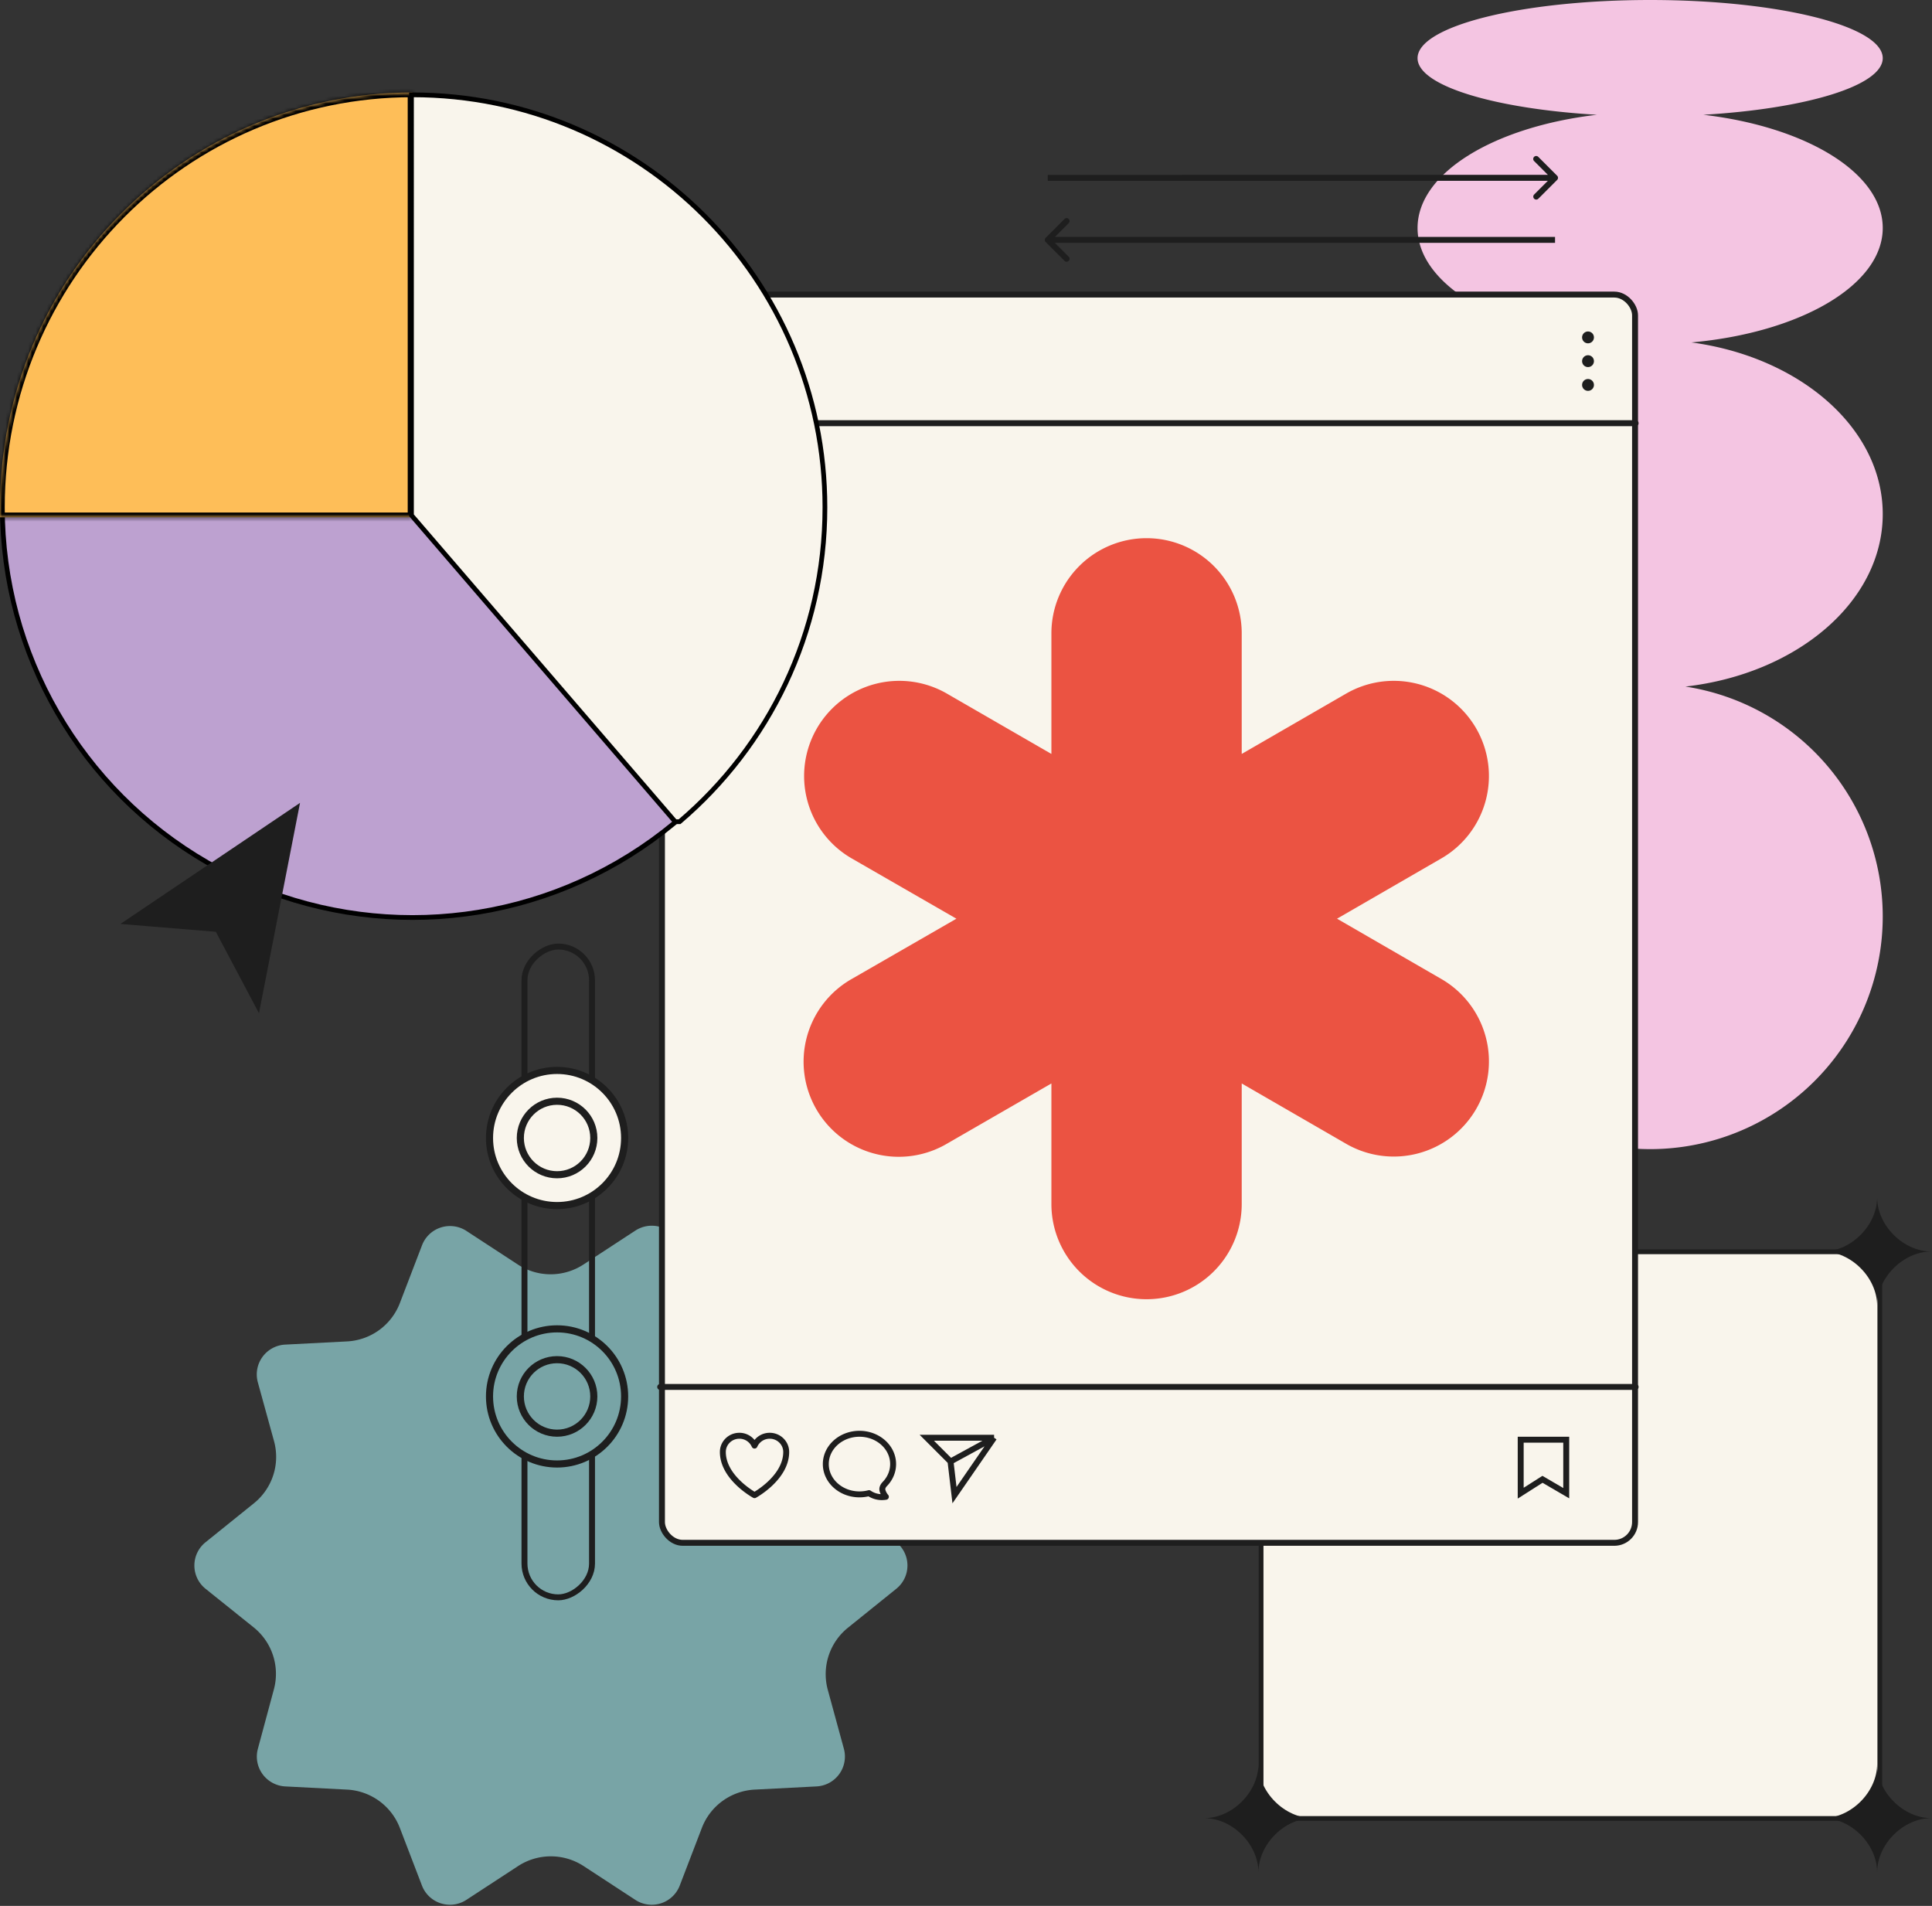 <svg xmlns="http://www.w3.org/2000/svg" width="513" height="506" fill="none"><rect width="100%" height="100%" fill="#333333" stroke="none"/><rect width="164.282" height="150.434" x="334.858" y="332.34" fill="#F9F5EC" stroke="#1E1E1E" stroke-width="1.259" rx="6.522"/><path fill="#1E1E1E" d="M334.151 346.663c0-7.467-6.932-14.4-14.399-14.4 7.467 0 14.399-6.933 14.399-14.399 0 7.466 6.933 14.399 14.4 14.399-7.467 0-14.4 6.932-14.4 14.399v.001ZM334.151 497.096c0-7.466-6.932-14.399-14.399-14.399 7.467 0 14.399-6.933 14.399-14.4 0 7.467 6.933 14.4 14.4 14.4-7.467 0-14.4 6.932-14.4 14.399ZM498.434 346.663c0-7.467-6.933-14.4-14.4-14.4 7.467 0 14.4-6.933 14.4-14.399 0 7.466 6.933 14.399 14.399 14.399-7.466 0-14.399 6.932-14.399 14.399v.001ZM498.434 497.096c0-7.466-6.933-14.399-14.4-14.399 7.467 0 14.4-6.933 14.4-14.4 0 7.467 6.933 14.4 14.399 14.4-7.466 0-14.399 6.932-14.399 14.399Z"/><path fill="#78A4A6" d="m154.936 335.707 13.797-9.014a7.974 7.974 0 0 1 9.801.898 7.916 7.916 0 0 1 1.952 2.906l5.877 15.324a15.842 15.842 0 0 0 5.471 7.245 15.923 15.923 0 0 0 8.56 3.067l16.436.848a7.97 7.97 0 0 1 5.994 3.27 7.928 7.928 0 0 1 1.239 6.699l-4.285 15.757a15.806 15.806 0 0 0 .262 9.025 15.843 15.843 0 0 0 5.162 7.417l12.802 10.312a7.946 7.946 0 0 1 2.175 2.75 7.907 7.907 0 0 1 0 6.832 7.937 7.937 0 0 1-2.175 2.75l-12.802 10.312a15.843 15.843 0 0 0-5.162 7.417 15.806 15.806 0 0 0-.262 9.025l4.303 15.757a7.928 7.928 0 0 1-3.866 9.008 7.97 7.97 0 0 1-3.367.961l-16.454.848a15.923 15.923 0 0 0-8.53 3.007 15.847 15.847 0 0 0-5.501 7.161l-5.877 15.324a7.953 7.953 0 0 1-4.968 4.693 7.966 7.966 0 0 1-6.785-.889l-13.797-9.014a15.917 15.917 0 0 0-8.67-2.566c-3.078 0-6.09.891-8.67 2.566l-13.796 9.014a7.98 7.98 0 0 1-9.802-.898 7.93 7.93 0 0 1-1.951-2.906l-5.877-15.324a15.856 15.856 0 0 0-5.502-7.161 15.92 15.92 0 0 0-8.53-3.007l-16.436-.848a7.968 7.968 0 0 1-5.993-3.27 7.91 7.91 0 0 1-1.24-6.699l4.268-15.847c.792-2.97.7-6.106-.262-9.025a15.847 15.847 0 0 0-5.163-7.417l-12.747-10.222a7.916 7.916 0 0 1 0-12.332l12.802-10.312a15.846 15.846 0 0 0 5.162-7.417 15.802 15.802 0 0 0 .262-9.025l-4.34-15.757a7.91 7.91 0 0 1 1.24-6.699 7.96 7.96 0 0 1 5.993-3.27l16.454-.848a15.92 15.92 0 0 0 8.53-3.007 15.856 15.856 0 0 0 5.502-7.161l5.877-15.324a7.939 7.939 0 0 1 4.947-4.737 7.982 7.982 0 0 1 6.806.861l13.796 9.014a15.924 15.924 0 0 0 17.34-.072Z"/><path fill="#F4C5E2" d="M499.92 243.333a61.765 61.765 0 0 0-14.892-40.231 61.765 61.765 0 0 0-37.505-20.825c29.669-3.384 52.397-22.591 52.397-45.788 0-22.777-21.925-41.7-50.803-45.579 28.878-2.581 50.803-15.205 50.803-30.385 0-14.625-20.331-26.853-47.617-30.053 27.286-1.605 47.617-7.72 47.617-15.032C499.92 6.917 472.264 0 438.16 0c-34.103 0-61.759 6.917-61.759 15.44 0 7.312 20.331 13.427 47.617 15.032-27.286 3.2-47.617 15.428-47.617 30.053 0 15.18 21.925 27.804 50.803 30.385-28.878 3.879-50.803 22.802-50.803 45.579 0 23.197 22.727 42.404 52.397 45.788a61.763 61.763 0 0 0-50.016 44.061 61.76 61.76 0 0 0 85.159 73.106 61.763 61.763 0 0 0 35.979-56.111Z"/><rect width="258.382" height="331.396" x="175.769" y="78.208" fill="#F9F5EC" stroke="#1E1E1E" stroke-width="1.574" rx="5.508"/><circle cx="421.662" cy="102.194" r="1.577" fill="#1E1E1E"/><circle cx="421.662" cy="95.884" r="1.577" fill="#1E1E1E"/><circle cx="421.662" cy="89.575" r="1.577" fill="#1E1E1E"/><path stroke="#1E1E1E" stroke-width="1.577" d="M403.788 382.23v14.194l5.783-3.68 6.308 3.68V382.23h-12.091Z"/><path stroke="#1E1E1E" stroke-linecap="round" stroke-linejoin="round" stroke-width="1.577" d="M208.76 385.479c0-2.375-1.961-4.301-4.38-4.301a4.386 4.386 0 0 0-4.031 2.613 4.384 4.384 0 0 0-4.03-2.613c-2.419 0-4.381 1.926-4.381 4.301 0 6.902 8.411 11.47 8.411 11.47s8.411-4.568 8.411-11.47ZM228.211 396.743c-4.936 0-8.937-3.602-8.937-8.045s4.001-8.045 8.937-8.045c4.935 0 8.936 3.602 8.936 8.045 0 2.025-.83 3.875-2.202 5.289-.459.474-.794 1.104-.614 1.739a4.36 4.36 0 0 0 .894 1.657 6.317 6.317 0 0 1-1.056.092 6.006 6.006 0 0 1-3.421-1.061 9.867 9.867 0 0 1-2.537.329Z"/><path stroke="#1E1E1E" stroke-width="1.577" d="M263.957 381.702h-17.873l6.308 6.308m11.565-6.308-10.513 15.245-1.052-8.937m11.565-6.308-11.565 6.308"/><path stroke="#1E1E1E" stroke-linecap="round" stroke-width="1.574" d="M175.297 112.354h259.011M175.297 368.218h259.011"/><path fill="#EB5342" d="m382.712 259.907-27.693-16.002 27.693-16.002a25.263 25.263 0 0 0 9.258-34.51 25.28 25.28 0 0 0-34.525-9.253l-27.733 16.022v-32.024a25.247 25.247 0 0 0-7.401-17.859 25.269 25.269 0 0 0-17.867-7.397 25.268 25.268 0 0 0-17.866 7.397 25.247 25.247 0 0 0-7.401 17.859v32.024l-27.753-16.022a25.288 25.288 0 0 0-19.18-2.521 25.274 25.274 0 0 0-15.345 11.774 25.256 25.256 0 0 0 9.258 34.51l27.794 16.002-27.794 16.002a25.27 25.27 0 0 0-11.896 15.339 25.233 25.233 0 0 0 2.502 19.245 25.248 25.248 0 0 0 6.534 7.434 25.287 25.287 0 0 0 28.127 1.726l27.753-16.002v32.024a25.251 25.251 0 0 0 7.401 17.859 25.273 25.273 0 0 0 35.733 0 25.251 25.251 0 0 0 7.401-17.859v-32.024l27.733 16.022a25.283 25.283 0 0 0 34.525-9.254 25.239 25.239 0 0 0 2.521-19.171 25.278 25.278 0 0 0-11.779-15.339Z"/><circle cx="109.521" cy="134.699" r="108.892" fill="#BDA1D0" stroke="#000" stroke-width="1.259"/><mask id="a" fill="#fff"><path d="M109.521 137.332H.032c-.02-.88-.032-1.763-.032-2.648C0 73.858 49.034 24.549 109.521 24.549v112.783Z"/></mask><path fill="#FEBE58" d="M109.521 137.332H.032c-.02-.88-.032-1.763-.032-2.648C0 73.858 49.034 24.549 109.521 24.549v112.783Z"/><path fill="#000" d="M109.521 137.332v1.259h1.258v-1.259h-1.258Zm-109.489 0-1.258.029.029 1.23h1.23v-1.259ZM0 134.684h-1.259H0ZM109.521 24.549h1.258v-1.26h-1.258v1.26Zm0 112.783v-1.259H.032v2.518h109.489v-1.259Zm-109.489 0 1.259-.03c-.02-.871-.032-1.744-.032-2.618H-1.26c0 .896.012 1.789.033 2.677l1.258-.029ZM0 134.684h1.259c0-60.137 48.477-108.876 108.262-108.877V23.29C48.332 23.29-1.259 73.17-1.259 134.685H0ZM109.521 24.549h-1.259v112.783h2.517V24.549h-1.258Z" mask="url(#a)"/><path fill="#F9F5EC" d="M109.521 25.177c60.487 0 109.521 49.035 109.521 109.522 0 33.434-14.983 63.368-38.6 83.457h-1.154l-70.03-81.351V25.178h.263Z"/><path fill="#000" d="M109.521 25.177v-.629.63ZM219.042 134.7h.629-.629Zm-38.6 83.457v.629h.232l.176-.15-.408-.479Zm-1.154 0-.477.411.188.218h.289v-.629Zm-70.03-81.351h-.63v.234l.153.177.477-.411Zm0-111.627-.002-.629-.628.002v.628h.63Zm.263 0v.629c60.139 0 108.892 48.753 108.892 108.892h1.258c0-60.834-49.315-110.15-110.15-110.15v.628Zm109.521 109.521h-.629c-.001 33.242-14.896 63.003-38.378 82.978l.407.479.408.479c23.751-20.203 38.821-50.309 38.821-83.936h-.629Zm-38.6 83.457v-.629h-1.154v1.258h1.154v-.629Zm-1.154 0 .477-.411-70.03-81.35-.477.41-.477.411 70.03 81.351.477-.411Zm-70.03-81.351h.629V25.178h-1.259v111.627h.63Zm0-111.627.001.63.262-.001v-1.259l-.265.001.002.63Z"/><path fill="#1E1E1E" stroke="#1E1E1E" stroke-width="2.413" d="M75.509 217.413 38.35 242.455l-2.851 1.921 3.427.282 19.14 1.572 8.574 16.179 1.596 3.012.654-3.346 8.475-43.431.559-2.86-2.416 1.629Z"/><rect width="172.779" height="17.939" x="157.201" y="251.3" stroke="#1E1E1E" stroke-width="1.574" rx="8.969" transform="rotate(90 157.201 251.3)"/><circle cx="147.917" cy="302.128" r="17.939" fill="#F9F5EC" stroke="#1E1E1E" stroke-width="1.888" transform="rotate(90 147.917 302.128)"/><circle cx="147.917" cy="302.127" r="9.756" fill="#F9F5EC" stroke="#1E1E1E" stroke-width="1.888" transform="rotate(90 147.917 302.127)"/><circle cx="147.917" cy="370.735" r="17.939" fill="#78A4A6" stroke="#1E1E1E" stroke-width="1.888" transform="rotate(90 147.917 370.735)"/><circle cx="147.917" cy="370.735" r="9.756" fill="#78A4A6" stroke="#1E1E1E" stroke-width="1.888" transform="rotate(90 147.917 370.735)"/><path fill="#1E1E1E" d="M413.465 47.765a.787.787 0 0 0 0-1.112l-5.008-5.008a.786.786 0 1 0-1.112 1.113l4.451 4.451-4.451 4.45a.787.787 0 0 0 1.112 1.113l5.008-5.007ZM278.21 47.21v.787h134.698v-1.574H278.21v.787ZM277.653 64.249a.785.785 0 0 1 0-1.113l5.007-5.007a.786.786 0 1 1 1.112 1.112l-4.45 4.451 4.45 4.45a.785.785 0 1 1-1.112 1.114l-5.007-5.007Zm135.254-.557v.787H278.209v-1.574h134.698v.787Z"/></svg>